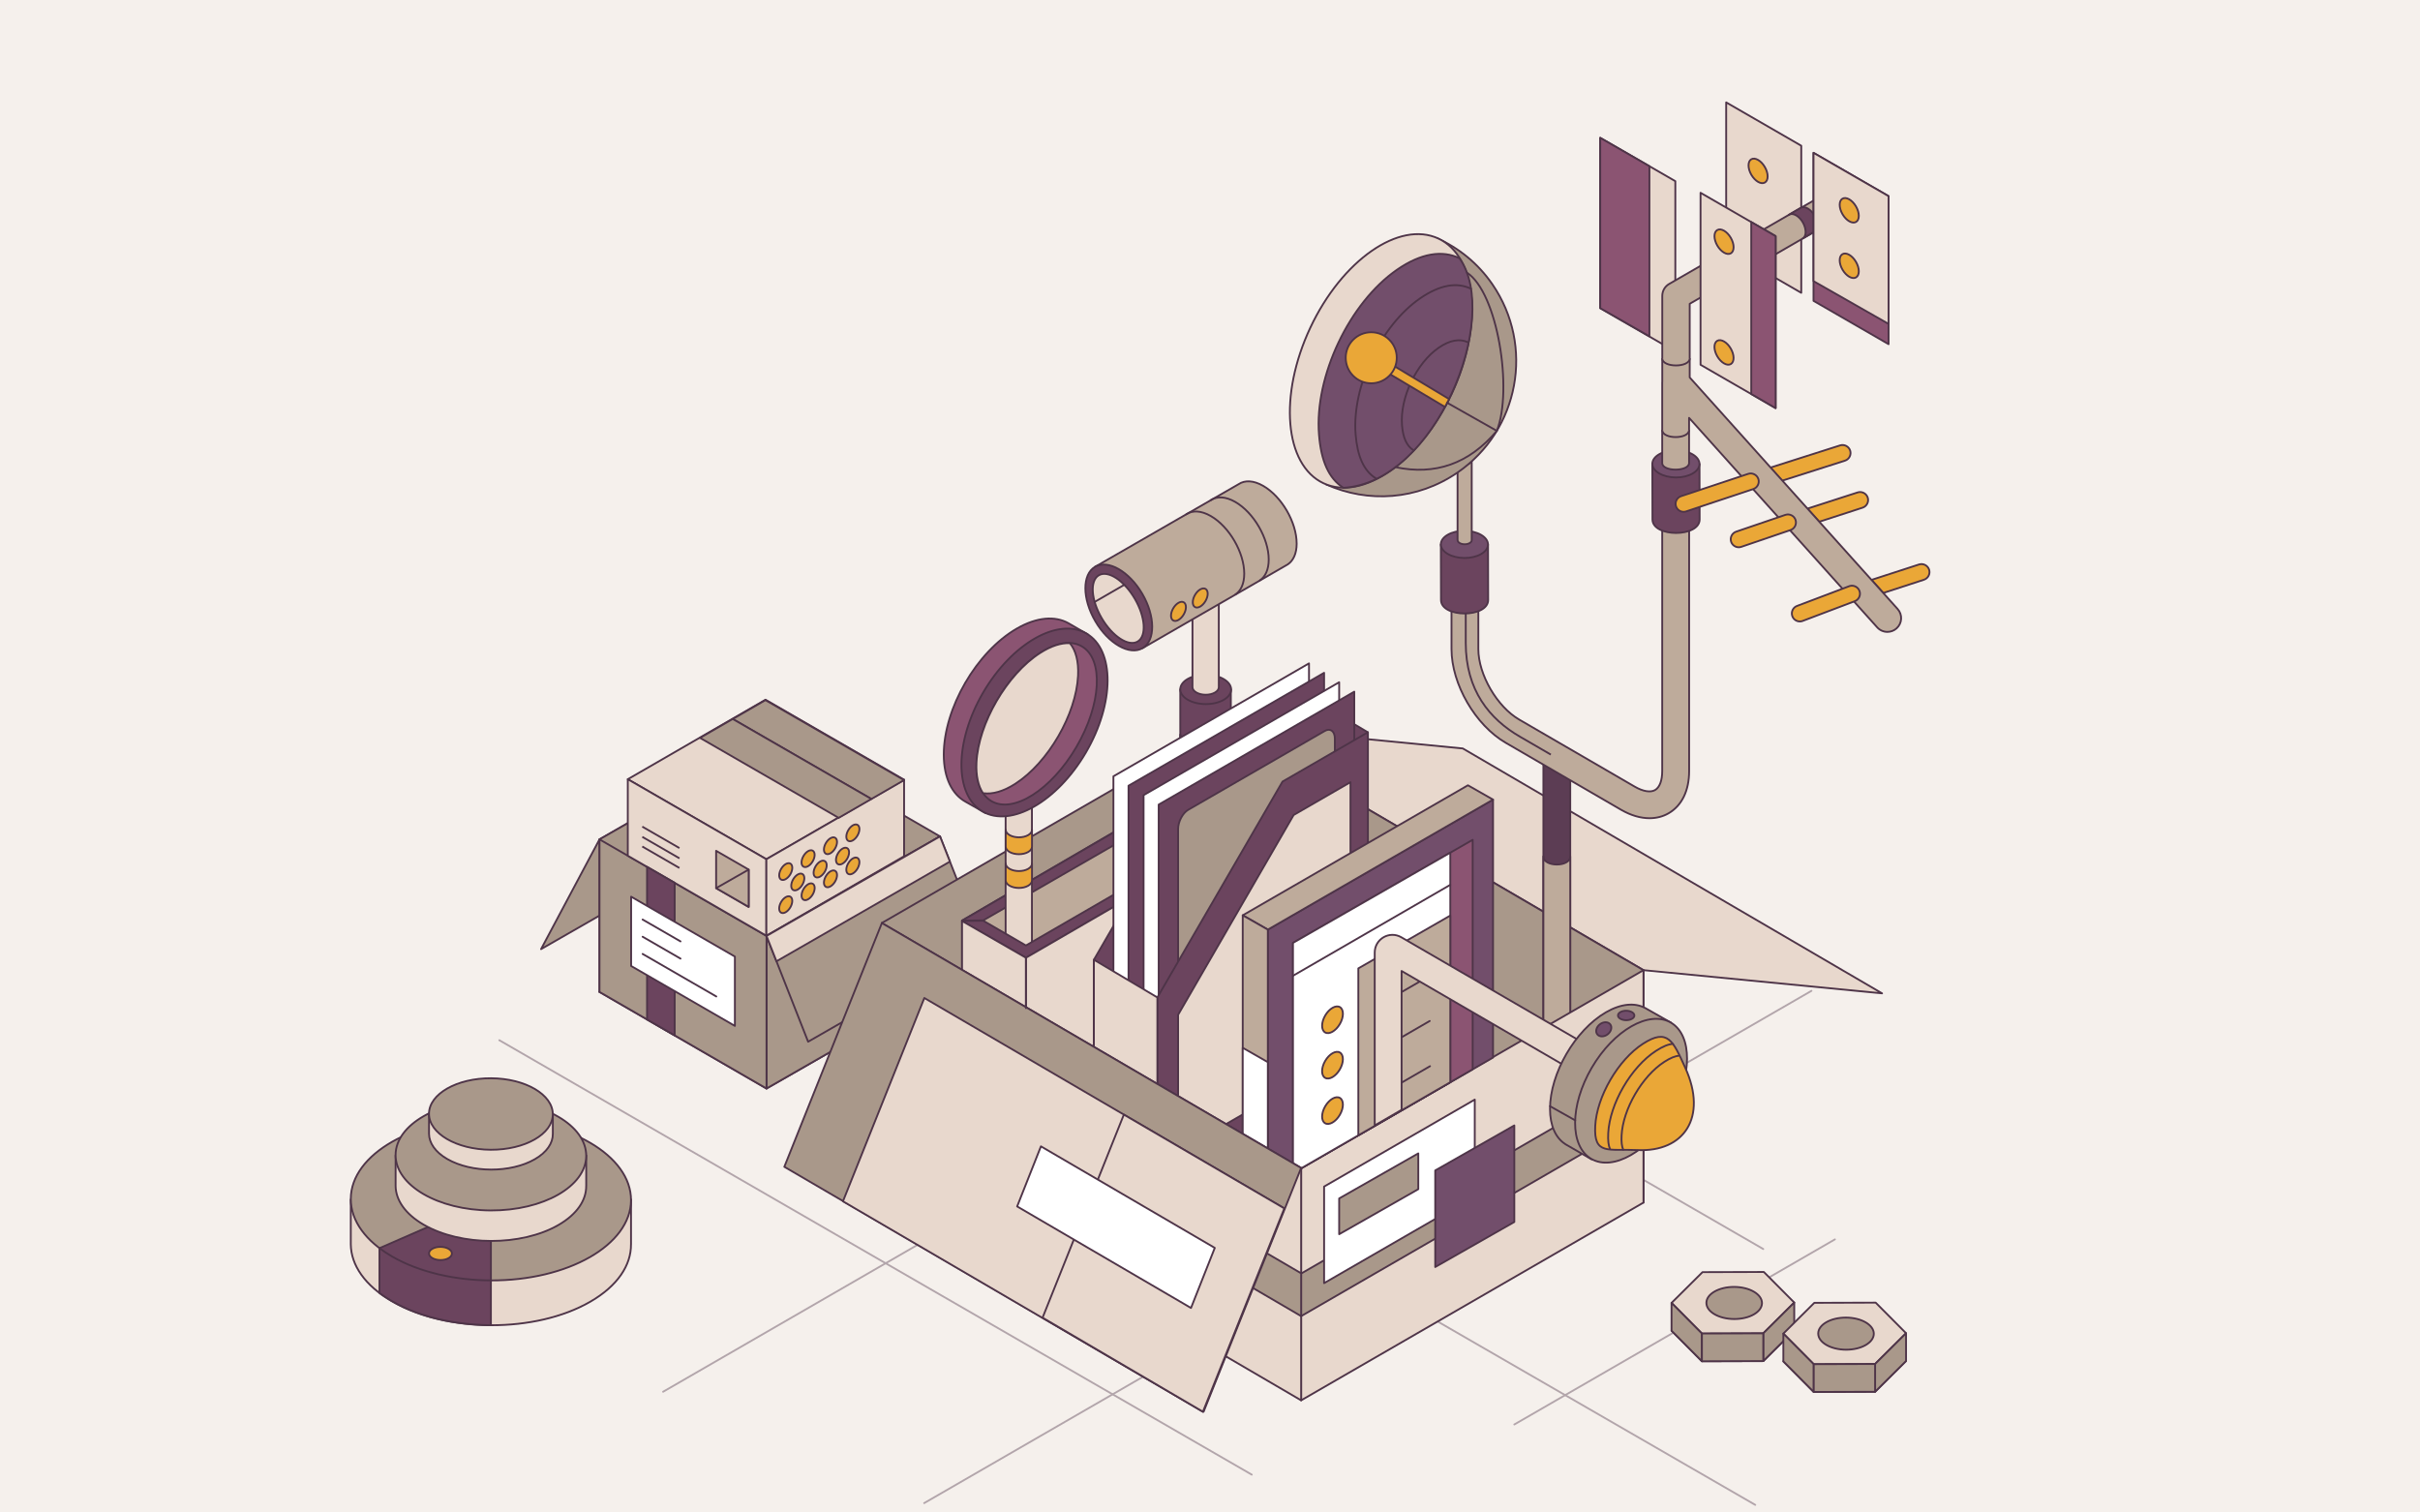 <?xml version="1.0" encoding="UTF-8"?>
<svg xmlns="http://www.w3.org/2000/svg" viewBox="0 0 880 550">
  <defs>
    <style>
      .cls-1, .cls-2, .cls-3, .cls-4, .cls-5, .cls-6, .cls-7, .cls-8, .cls-9, .cls-10, .cls-11, .cls-12, .cls-13, .cls-14 {
        stroke: #4e3448;
        stroke-linejoin: round;
        stroke-width: .67px;
      }

      .cls-1, .cls-3, .cls-4, .cls-5, .cls-6, .cls-8, .cls-9, .cls-11 {
        stroke-linecap: round;
      }

      .cls-1, .cls-13 {
        fill: none;
      }

      .cls-2 {
        fill: #beab9b;
      }

      .cls-15, .cls-8 {
        fill: #eaa737;
      }

      .cls-3 {
        fill: #412c3d;
      }

      .cls-4 {
        fill: #724e6b;
      }

      .cls-5 {
        fill: #6b445e;
      }

      .cls-16, .cls-6 {
        fill: #f5f0ec;
      }

      .cls-17, .cls-11, .cls-14 {
        fill: #a9988a;
      }

      .cls-18 {
        opacity: .4;
      }

      .cls-7 {
        fill: #e8d8cd;
      }

      .cls-9 {
        fill: #5c3d54;
      }

      .cls-10 {
        fill: #8b5472;
      }

      .cls-12 {
        fill: #fff;
      }
    </style>
  </defs>
  <g id="BG">
    <rect class="cls-16" x="-36.93" y="-33.7" width="953.85" height="617.4"/>
  </g>
  <g id="Layer_3" data-name="Layer 3">
    <g class="cls-18">
      <g>
        <line class="cls-3" x1="538.12" y1="334.62" x2="241.12" y2="506.1"/>
        <line class="cls-3" x1="658.71" y1="360.31" x2="336.06" y2="546.59"/>
        <line class="cls-3" x1="667.24" y1="450.69" x2="550.66" y2="518"/>
      </g>
      <g>
        <line class="cls-3" x1="641.18" y1="454.19" x2="461.68" y2="350.56"/>
        <line class="cls-3" x1="638.27" y1="547.23" x2="380.15" y2="398.2"/>
        <line class="cls-3" x1="455.19" y1="536.24" x2="181.56" y2="378.26"/>
      </g>
    </g>
    <polygon class="cls-11" points="281.09 269.03 218 305.23 196.75 345.14 259.84 308.93 281.09 269.03"/>
    <polygon class="cls-11" points="281.09 324.51 341.82 359.63 278.73 395.83 218 360.71 281.09 324.51"/>
    <polygon class="cls-11" points="341.82 359.63 281.09 324.51 281.09 269.03 341.82 304.15 341.82 359.63"/>
    <polygon class="cls-11" points="341.82 304.15 278.73 340.35 278.73 395.83 341.82 359.63 341.82 304.15"/>
    <polygon class="cls-11" points="281.09 269.03 218 305.23 218 360.71 281.09 324.51 281.09 269.03"/>
    <polygon class="cls-11" points="278.73 395.83 218 360.71 218 305.23 278.73 340.35 278.73 395.83"/>
    <g>
      <g>
        <polygon class="cls-7" points="278.68 312.45 228.29 283.36 278.37 254.44 328.76 283.54 278.68 312.45"/>
        <polygon class="cls-7" points="228.29 283.36 228.29 311.18 278.68 340.28 278.68 312.45 228.29 283.36"/>
        <polygon class="cls-7" points="328.76 283.54 328.76 311.37 278.68 340.28 278.68 312.45 328.76 283.54"/>
      </g>
      <g>
        <g>
          <ellipse class="cls-8" cx="285.72" cy="316.95" rx="3.36" ry="1.94" transform="translate(-132.1 403.65) rotate(-59.69)"/>
          <ellipse class="cls-8" cx="293.86" cy="312.25" rx="3.36" ry="1.94" transform="translate(-124.02 408.35) rotate(-59.69)"/>
          <ellipse class="cls-8" cx="302" cy="307.55" rx="3.36" ry="1.94" transform="translate(-115.93 413.05) rotate(-59.69)"/>
          <ellipse class="cls-8" cx="310.13" cy="302.86" rx="3.36" ry="1.94" transform="translate(-107.84 417.75) rotate(-59.69)"/>
        </g>
        <g>
          <ellipse class="cls-8" cx="285.72" cy="328.98" rx="3.36" ry="1.94" transform="translate(-142.49 409.61) rotate(-59.69)"/>
          <ellipse class="cls-8" cx="293.86" cy="324.29" rx="3.36" ry="1.94" transform="translate(-134.4 414.31) rotate(-59.69)"/>
          <ellipse class="cls-8" cx="302" cy="319.59" rx="3.36" ry="1.94" transform="translate(-126.32 419.01) rotate(-59.69)"/>
          <ellipse class="cls-8" cx="310.13" cy="314.89" rx="3.36" ry="1.94" transform="translate(-118.23 423.71) rotate(-59.69)"/>
        </g>
        <g>
          <ellipse class="cls-8" cx="290.1" cy="320.73" rx="3.36" ry="1.94" transform="translate(-133.19 409.31) rotate(-59.69)"/>
          <ellipse class="cls-8" cx="298.24" cy="316.03" rx="3.36" ry="1.94" transform="translate(-125.11 414.01) rotate(-59.69)"/>
          <ellipse class="cls-8" cx="306.38" cy="311.33" rx="3.36" ry="1.94" transform="translate(-117.02 418.7) rotate(-59.69)"/>
        </g>
      </g>
      <g>
        <line class="cls-7" x1="233.55" y1="307.82" x2="247.06" y2="315.63"/>
        <line class="cls-7" x1="233.55" y1="300.59" x2="247.06" y2="308.39"/>
        <line class="cls-7" x1="233.56" y1="304.31" x2="247.08" y2="312.12"/>
      </g>
      <g>
        <polygon class="cls-2" points="272.24 329.79 260.41 322.96 260.41 309.39 272.24 316.22 272.24 329.79"/>
        <polygon class="cls-2" points="260.41 322.96 272.24 316.22 272.24 329.79 260.41 322.96"/>
      </g>
    </g>
    <polygon class="cls-14" points="316.87 290.55 266.45 261.46 278.34 254.59 328.76 283.68 316.87 290.55"/>
    <polygon class="cls-14" points="304.97 297.41 254.55 268.32 266.44 261.45 316.86 290.54 304.97 297.41"/>
    <polygon class="cls-11" points="341.82 304.15 278.73 340.35 293.86 378.81 356.95 342.61 341.82 304.15"/>
    <polygon class="cls-7" points="684.39 361.22 531.93 272.17 445.17 263.74 597.63 352.79 684.39 361.22"/>
    <polygon class="cls-11" points="445.17 348.22 320.68 420.14 320.68 335.63 445.17 263.71 445.17 348.22"/>
    <polygon class="cls-11" points="597.63 437.31 445.17 348.26 445.17 263.75 597.63 352.8 597.63 437.31"/>
    <g>
      <polygon class="cls-7" points="655 106.48 627.7 90.71 627.7 37.23 655 52.99 655 106.48"/>
      <ellipse class="cls-8" cx="639.3" cy="62.14" rx="2.83" ry="4.9" transform="translate(56.03 331.14) rotate(-30.31)"/>
    </g>
    <g>
      <polygon class="cls-7" points="609.21 127.82 581.9 112.06 581.9 50.12 609.21 65.88 609.21 127.82"/>
      <polygon class="cls-10" points="599.79 122.31 599.79 60.44 581.9 50.12 581.9 112.06 599.79 122.31"/>
    </g>
    <g>
      <g>
        <path class="cls-7" d="m229.46,452.5h0v-16.3h-8.72c-1.82-1.56-3.92-3.05-6.32-4.43-19.96-11.52-52.22-11.58-72.05-.13-2.46,1.42-4.61,2.95-6.45,4.56h-8.36v16.16s0,.06,0,.09v.05h0c.08,7.5,5.09,15,15.03,20.73,19.96,11.52,52.22,11.58,72.05.13,9.96-5.75,14.89-13.31,14.81-20.87Z"/>
        <ellipse class="cls-11" cx="178.51" cy="436.2" rx="29.42" ry="50.95" transform="translate(-258.65 612.34) rotate(-89.69)"/>
        <g>
          <path class="cls-5" d="m178.51,481.92v-16.31s0-14.35,0-14.35v-15.06l-40.53,17.68v16.3c10.73,7.82,24.45,11.43,40.53,11.73Z"/>
          <ellipse class="cls-8" cx="160.18" cy="455.81" rx="2.4" ry="4.16" transform="translate(-296.5 613.52) rotate(-89.69)"/>
          <path class="cls-1" d="m178.67,465.61c-13.04-.02-26.09-2.92-36.07-8.68-1.68-.97-3.22-1.99-4.61-3.05"/>
        </g>
      </g>
      <g>
        <path class="cls-7" d="m213.17,431.25h0v-11.09h-5.93c-1.24-1.06-2.67-2.07-4.3-3.01-13.58-7.84-35.52-7.88-49.01-.09-1.67.97-3.13,2.01-4.39,3.1h-5.68v10.99s0,.04,0,.06v.04h0c.06,5.1,3.46,10.2,10.22,14.1,13.58,7.84,35.52,7.88,49.01.09,6.77-3.91,10.13-9.05,10.07-14.19Z"/>
        <ellipse class="cls-11" cx="178.51" cy="420.16" rx="20.01" ry="34.66" transform="translate(-242.61 596.39) rotate(-89.69)"/>
      </g>
      <g>
        <path class="cls-7" d="m201.03,412.31h0v-7.2h-3.85c-.81-.69-1.73-1.35-2.79-1.96-8.82-5.09-23.08-5.12-31.84-.06-1.09.63-2.04,1.3-2.85,2.02h-3.69v7.14s0,.03,0,.04v.02h0c.04,3.31,2.25,6.63,6.64,9.16,8.82,5.09,23.08,5.12,31.84.06,4.4-2.54,6.58-5.88,6.54-9.22Z"/>
        <ellipse class="cls-11" cx="178.51" cy="405.1" rx="13" ry="22.51" transform="translate(-227.55 581.41) rotate(-89.69)"/>
      </g>
    </g>
    <g>
      <g>
        <polygon class="cls-2" points="447.4 278.21 470.64 291.68 470.64 332.22 447.4 318.84 447.4 278.21"/>
        <polygon class="cls-2" points="447.4 277.91 447.4 318.84 349.83 375.3 349.83 334.77 447.4 277.91"/>
      </g>
      <polygon class="cls-5" points="470.64 291.68 447.4 277.99 349.83 334.77 357.55 334.68 447.4 282.92 462.51 292.06 470.64 291.68"/>
      <g>
        <g>
          <path class="cls-7" d="m375.25,277.35h-9.57v86.68h0c0,.7.48,1.41,1.41,1.95,1.87,1.08,4.9,1.09,6.77.01.94-.54,1.4-1.25,1.39-1.96h0v-86.68Z"/>
          <ellipse class="cls-5" cx="370.49" cy="277.34" rx="2.78" ry="4.81" transform="translate(91.14 646.32) rotate(-89.69)"/>
        </g>
        <path class="cls-8" d="m375.27,307.86c0,.71-.46,1.42-1.39,1.96-1.86,1.08-4.89,1.07-6.77-.01-.93-.54-1.4-1.24-1.41-1.95v-6.14c0,.7.48,1.41,1.41,1.95,1.87,1.08,4.9,1.09,6.77.01.94-.54,1.4-1.25,1.39-1.96v6.14Z"/>
        <g>
          <path class="cls-15" d="m375.27,320.13c0,.71-.46,1.42-1.39,1.96-1.86,1.08-4.89,1.07-6.77-.01-.93-.54-1.4-1.24-1.41-1.95v-6.14c0,.7.48,1.41,1.41,1.95,1.87,1.08,4.9,1.09,6.77.01.94-.54,1.4-1.25,1.39-1.96v6.14Z"/>
          <path class="cls-1" d="m375.27,320.13c0,.71-.46,1.42-1.39,1.96-1.86,1.08-4.89,1.07-6.77-.01-.93-.54-1.4-1.24-1.41-1.95v-6.14c0,.7.48,1.41,1.41,1.95,1.87,1.08,4.9,1.09,6.77.01.94-.54,1.4-1.25,1.39-1.96v6.14Z"/>
        </g>
        <g>
          <path class="cls-10" d="m394.2,232.93l1.3-2.28-7.02-4.05c-4.8-2.69-11.41-2.25-18.71,1.96-14.68,8.47-26.58,29-26.58,45.84,0,8.55,3.07,14.5,8.01,17.19l7.25,4.11,1.5-2.63c3.04-.37,6.35-1.51,9.82-3.51,14.68-8.47,26.58-29,26.58-45.84,0-4.27-.77-7.89-2.15-10.78Z"/>
          <ellipse class="cls-5" cx="376.19" cy="262.74" rx="37.47" ry="21.63" transform="translate(-40.49 454.9) rotate(-59.69)"/>
          <ellipse class="cls-10" cx="376.97" cy="263.19" rx="32.59" ry="16.74" transform="translate(-40.5 455.8) rotate(-59.69)"/>
          <path class="cls-7" d="m369.23,284.99c11.9-7.66,22.1-25.25,22.79-39.28.26-5.26-.86-9.28-2.98-11.83h0c-3.12-.15-6.82.99-10.83,3.58-12.07,7.78-22.43,25.62-23.13,39.86-.23,4.75.64,8.5,2.36,11.1l.14.02c3.27.46,7.27-.62,11.66-3.45Z"/>
        </g>
      </g>
      <g>
        <g>
          <path class="cls-5" d="m447.59,250.7h-18.4v70.74h0c.01,1.35.92,2.71,2.71,3.74,3.6,2.08,9.43,2.09,13.01.02,1.8-1.04,2.69-2.4,2.67-3.77h0v-70.74Z"/>
          <ellipse class="cls-5" cx="438.44" cy="250.7" rx="5.34" ry="9.25" transform="translate(185.37 687.77) rotate(-89.69)"/>
        </g>
        <g>
          <path class="cls-17" d="m429.19,278.77h0c.01,1.35.92,2.71,2.71,3.74,3.6,2.08,9.43,2.09,13.01.02,1.8-1.04,2.69-2.4,2.67-3.77v-11.63c.01,1.37-.88,2.73-2.67,3.77-3.58,2.07-9.41,2.06-13.01-.02-1.8-1.04-2.72-3.74-2.72-3.74v11.63Z"/>
          <path class="cls-1" d="m429.19,278.77h0c.01,1.35.92,2.71,2.71,3.74,3.6,2.08,9.43,2.09,13.01.02,1.8-1.04,2.69-2.4,2.67-3.77v-11.63c.01,1.37-.88,2.73-2.67,3.77-3.58,2.07-9.41,2.06-13.01-.02-1.8-1.04-2.72-3.74-2.72-3.74v11.63Z"/>
        </g>
        <g>
          <path class="cls-7" d="m443.2,207.69h-9.57v42.18h0c0,.7.48,1.41,1.41,1.95,1.87,1.08,4.9,1.09,6.77.01.94-.54,1.4-1.25,1.39-1.96h0v-42.18Z"/>
          <ellipse class="cls-5" cx="438.44" cy="207.68" rx="2.78" ry="4.81" transform="translate(228.38 644.99) rotate(-89.69)"/>
        </g>
        <g>
          <path class="cls-2" d="m471.51,197.64c0-7.7-5.44-17.08-12.15-20.95-3.54-2.04-6.71-2.13-8.93-.64h0s-52.21,30.06-52.21,30.06l17.32,29.54,52.27-30.14c.1-.05.19-.11.29-.17l.19-.11h0c2-1.34,3.23-3.94,3.23-7.59Z"/>
          <path class="cls-1" d="m458.12,211.06c2-1.33,3.23-3.93,3.23-7.58,0-7.7-5.44-17.08-12.15-20.95-3.54-2.04-6.71-2.13-8.93-.64"/>
          <path class="cls-1" d="m449.22,216.19c2-1.33,3.23-3.93,3.23-7.58,0-7.7-5.44-17.08-12.15-20.95-3.54-2.04-6.71-2.13-8.93-.64"/>
          <ellipse class="cls-5" cx="406.83" cy="220.9" rx="9.89" ry="17.13" transform="translate(-55.87 235.52) rotate(-30.31)"/>
          <ellipse class="cls-7" cx="406.63" cy="221.24" rx="6.97" ry="13.96" transform="translate(-56.07 235.46) rotate(-30.31)"/>
          <ellipse class="cls-8" cx="428.54" cy="222.33" rx="3.82" ry="2.21" transform="translate(20.32 480.08) rotate(-59.69)"/>
          <ellipse class="cls-8" cx="436.45" cy="217.46" rx="3.82" ry="2.21" transform="translate(28.45 484.49) rotate(-59.69)"/>
          <line class="cls-5" x1="398.06" y1="218.88" x2="408.82" y2="212.66"/>
        </g>
      </g>
      <g>
        <polygon class="cls-5" points="349.83 334.9 357.55 334.81 373.07 343.81 462.51 292.06 470.64 291.68 373.07 348.28 349.83 334.9"/>
        <g>
          <polygon class="cls-7" points="470.64 291.68 470.64 350.66 373.07 407.12 349.83 393.65 349.83 334.9 373.07 348.28 470.64 291.68"/>
          <line class="cls-5" x1="373.07" y1="348.28" x2="373.07" y2="407.04"/>
        </g>
      </g>
    </g>
    <g>
      <g>
        <g>
          <polygon class="cls-5" points="474.33 252.58 497.41 266.29 497.41 387.03 474.33 373.32 474.33 252.58"/>
          <polygon class="cls-5" points="443.29 270.5 397.78 349 397.78 417.52 474.33 373.32 474.33 252.58 443.29 270.5"/>
        </g>
        <g>
          <polygon class="cls-12" points="476 344.32 404.88 385.38 404.88 282.3 476 241.23 476 344.32"/>
          <path class="cls-5" d="m465.25,342.42l-49.62,28.65c-2.04,1.18-3.69-.07-3.69-2.79v-77.04c0-2.72,1.65-5.87,3.69-7.05l49.62-28.65c2.04-1.18,3.69.07,3.69,2.79v77.04c0,2.72-1.65,5.87-3.69,7.05Z"/>
          <g>
            <line class="cls-5" x1="420.03" y1="292.06" x2="428.91" y2="297.12"/>
            <line class="cls-5" x1="428.91" y1="286.92" x2="420.03" y2="302.25"/>
          </g>
          <g>
            <line class="cls-5" x1="450.56" y1="304.9" x2="459.45" y2="309.96"/>
            <line class="cls-5" x1="459.45" y1="299.77" x2="450.56" y2="315.1"/>
          </g>
          <ellipse class="cls-5" cx="440.73" cy="300.64" rx="6.15" ry="3.55" transform="translate(-41.25 529.39) rotate(-59.69)"/>
          <g>
            <path class="cls-5" d="m424.47,302.55v11.53c0,6.2,4.38,8.7,9.79,5.58h0s4.48-2.58,4.48-2.58"/>
            <polyline class="cls-5" points="436.26 315.67 438.73 317.08 436.26 321.36"/>
          </g>
        </g>
        <g>
          <polygon class="cls-5" points="481.49 347.74 410.37 388.81 410.37 285.72 481.49 244.66 481.49 347.74"/>
          <path class="cls-5" d="m470.74,345.85l-49.62,28.65c-2.04,1.18-3.69-.07-3.69-2.79v-77.04c0-2.72,1.65-5.87,3.69-7.05l49.62-28.65c2.04-1.18,3.69.07,3.69,2.79v77.04c0,2.72-1.65,5.87-3.69,7.05Z"/>
          <g>
            <line class="cls-5" x1="425.51" y1="295.48" x2="434.4" y2="300.55"/>
            <line class="cls-5" x1="434.4" y1="290.35" x2="425.51" y2="305.68"/>
          </g>
          <g>
            <line class="cls-5" x1="456.05" y1="308.33" x2="464.93" y2="313.39"/>
            <line class="cls-5" x1="464.93" y1="303.2" x2="456.05" y2="318.52"/>
          </g>
          <ellipse class="cls-5" cx="446.21" cy="304.07" rx="6.15" ry="3.55" transform="translate(-41.49 535.82) rotate(-59.69)"/>
          <g>
            <path class="cls-5" d="m429.95,305.98v11.53c0,6.2,4.38,8.7,9.79,5.58h0s4.48-2.58,4.48-2.58"/>
            <polyline class="cls-5" points="441.74 319.1 444.22 320.51 441.74 324.78"/>
          </g>
        </g>
        <g>
          <polygon class="cls-12" points="486.97 351.17 415.85 392.23 415.85 289.15 486.97 248.09 486.97 351.17"/>
          <path class="cls-5" d="m476.22,349.27l-49.62,28.65c-2.04,1.18-3.69-.07-3.69-2.79v-77.04c0-2.72,1.65-5.87,3.69-7.05l49.62-28.65c2.04-1.18,3.69.07,3.69,2.79v77.04c0,2.72-1.65,5.87-3.69,7.05Z"/>
          <g>
            <line class="cls-5" x1="430.99" y1="298.91" x2="439.88" y2="303.98"/>
            <line class="cls-5" x1="439.88" y1="293.78" x2="430.99" y2="309.11"/>
          </g>
          <g>
            <line class="cls-5" x1="461.53" y1="311.75" x2="470.42" y2="316.82"/>
            <line class="cls-5" x1="470.42" y1="306.62" x2="461.53" y2="321.95"/>
          </g>
          <ellipse class="cls-5" cx="451.69" cy="307.5" rx="6.15" ry="3.55" transform="translate(-41.74 542.26) rotate(-59.69)"/>
          <g>
            <path class="cls-5" d="m435.44,309.41v11.53c0,6.2,4.38,8.7,9.79,5.58h0s4.48-2.58,4.48-2.58"/>
            <polyline class="cls-5" points="447.23 322.53 449.7 323.94 447.23 328.21"/>
          </g>
        </g>
        <g>
          <polygon class="cls-5" points="492.46 354.6 421.34 395.66 421.34 292.58 492.46 251.52 492.46 354.6"/>
          <g>
            <path class="cls-17" d="m481.71,352.7l-49.62,28.65c-2.04,1.18-3.69-.07-3.69-2.79v-77.04c0-2.72,1.65-5.87,3.69-7.05l49.62-28.65c2.04-1.18,3.69.07,3.69,2.79v77.04c0,2.72-1.65,5.87-3.69,7.05Z"/>
            <path class="cls-1" d="m481.71,352.7l-49.62,28.65c-2.04,1.18-3.69-.07-3.69-2.79v-77.04c0-2.72,1.65-5.87,3.69-7.05l49.62-28.65c2.04-1.18,3.69.07,3.69,2.79v77.04c0,2.72-1.65,5.87-3.69,7.05Z"/>
          </g>
          <g>
            <line class="cls-5" x1="467.02" y1="315.18" x2="475.9" y2="320.25"/>
            <line class="cls-5" x1="475.9" y1="310.05" x2="467.02" y2="325.38"/>
          </g>
          <ellipse class="cls-5" cx="457.18" cy="310.93" rx="6.15" ry="3.55" transform="translate(-41.98 548.69) rotate(-59.69)"/>
          <polyline class="cls-5" points="452.71 325.95 455.19 327.37 452.71 331.64"/>
        </g>
        <polygon class="cls-5" points="466.37 284.21 420.86 362.71 420.86 431.22 497.41 387.03 497.41 266.29 466.37 284.21"/>
        <polygon class="cls-7" points="397.78 349 420.86 362.71 420.86 431.22 397.78 417.52 397.78 349"/>
      </g>
      <polygon class="cls-7" points="470.42 296.37 428.4 369.03 428.4 418.82 491.08 382.65 491.08 284.43 470.42 296.37"/>
    </g>
    <path class="cls-9" d="m571,416.1c0,4.43-9.77,4.43-9.77,0v-142.09h9.77v142.09Z"/>
    <path class="cls-2" d="m571,378.3c0,4.71-9.77,4.71-9.77,0v-66.89c0,3.96,9.77,3.96,9.77,0v66.89Z"/>
    <path class="cls-2" d="m604.44,188.7v91.72c0,3.42-.95,5.92-2.59,6.87-1.68.97-4.38.52-7.4-1.23l-41.99-24.38c-8.07-4.66-14.88-16.4-14.88-25.65v-30.35c0-2.7-2.19-4.88-4.88-4.88s-4.88,2.19-4.88,4.88v30.35c0,12.73,8.68,27.71,19.77,34.11l41.99,24.38c3.47,2,6.99,3.02,10.25,3.02,2.5,0,4.85-.59,6.92-1.79,4.82-2.78,7.48-8.23,7.48-15.33v-91.44"/>
    <path class="cls-13" d="m533,221.79v12.02c0,17.21,8.68,27.71,19.77,34.11l11.17,6.48"/>
    <g>
      <g>
        <path class="cls-5" d="m541.15,218.16c0,6.57-17.15,6.57-17.15,0l-.05-20.2,17.15.05.05,20.16Z"/>
        <ellipse class="cls-4" cx="532.52" cy="197.96" rx="4.94" ry="8.57" transform="translate(331.68 729.41) rotate(-89.69)"/>
        <g>
          <path class="cls-2" d="m535.17,196.36h0v-29.11h-5.15v29.11h.02c-.03.4.21.8.75,1.12,1.01.58,2.64.58,3.63,0,.54-.31.79-.72.73-1.13l.02.02Z"/>
          <ellipse class="cls-4" cx="532.6" cy="167.36" rx="1.48" ry="2.57" transform="translate(362.37 699.04) rotate(-89.69)"/>
        </g>
        <g>
          <g>
            <path class="cls-11" d="m522.37,86.53c7.98,3.56,15.01,9.13,20.32,16.86,15.39,22.39,9.74,53.02-12.65,68.42-14.68,10.11-32.64,11.15-47.79,4.35"/>
            <ellipse class="cls-7" cx="502.16" cy="131.24" rx="49.15" ry="28.38" transform="translate(169.81 529.9) rotate(-64.83)"/>
            <path class="cls-4" d="m488.51,177.39c-5.36-3.42-8.12-9.76-8.88-19.39-1.68-21.17,11.07-48.01,28.45-59.97,8.69-5.99,16.42-7.14,22.65-4.12,15.27,21.49-8.65,81.55-42.22,83.48Z"/>
            <path class="cls-1" d="m500.28,173.94c-4.42-2.82-6.69-8.05-7.33-15.99-1.38-17.46,9.13-39.6,23.46-49.46,7.17-4.94,13.38-5.97,18.51-3.48"/>
            <path class="cls-1" d="m514,163.74c-2.52-1.61-3.82-4.59-4.18-9.12-.79-9.95,5.2-22.57,13.37-28.19,4.09-2.81,7.72-3.36,10.65-1.94"/>
          </g>
          <g>
            <polygon class="cls-8" points="525.44 147.98 499.73 132.66 501.48 129.82 526.96 145.12 525.44 147.98"/>
            <circle class="cls-8" cx="498.63" cy="130.1" r="9.28"/>
          </g>
        </g>
      </g>
      <path class="cls-1" d="m533.44,99.15c11.15,7.23,16.77,42.63,10.86,57.52l-18.06-10.21"/>
      <path class="cls-1" d="m544.31,156.67c-10.15,12.03-22.49,16.24-36.85,13.21"/>
    </g>
    <path class="cls-5" d="m618.05,188.88c0,6.57-17.15,6.57-17.15,0l-.05-20.2,17.15.05.05,20.16Z"/>
    <ellipse class="cls-4" cx="609.42" cy="168.68" rx="4.94" ry="8.57" transform="translate(437.45 777.18) rotate(-89.69)"/>
    <path class="cls-8" d="m643.73,170.05l25.4-8.09c1.53-.48,3.17.37,3.66,1.9.48,1.53-.37,3.17-1.9,3.66l-22.88,7.29-4.28-4.76Z"/>
    <path class="cls-8" d="m657.26,184.96l18.26-5.9c1.53-.48,3.17.37,3.66,1.9.48,1.53-.37,3.17-1.9,3.66l-15.74,5.11-4.28-4.76Z"/>
    <path class="cls-8" d="m680.55,210.87l17.29-5.61c1.53-.48,3.17.37,3.66,1.9.48,1.53-.37,3.17-1.9,3.66l-14.77,4.81-4.28-4.76Z"/>
    <path class="cls-2" d="m614.44,137.25v-26.78l59.84-34.55c2.39-1.38,3.21-4.43,1.83-6.82s-4.43-3.21-6.82-1.83l-62.33,35.99c-1.55.89-2.5,2.54-2.5,4.33v31.13c0,.11-.02.22-.02.34v29.32c.01,3.21,9.78,3.18,9.77-.03v-16.4l68.4,76.17c.99,1.1,2.35,1.66,3.72,1.66,1.19,0,2.38-.42,3.34-1.28,2.05-1.84,2.22-5,.38-7.05l-75.6-84.19Z"/>
    <path class="cls-8" d="m612.23,186.12c-1.24,0-2.39-.8-2.78-2.04-.48-1.53.37-3.17,1.9-3.66l24.4-8.12c1.53-.48,3.17.37,3.66,1.9.48,1.53-.37,3.17-1.9,3.66l-24.4,8.12c-.29.09-.59.14-.88.14Z"/>
    <path class="cls-8" d="m632.27,199.01c-1.24,0-2.39-.8-2.78-2.04-.48-1.53.37-3.17,1.9-3.66l17.89-6.1c1.53-.48,3.17.37,3.66,1.9.48,1.53-.37,3.17-1.9,3.66l-17.89,6.1c-.29.09-.59.14-.88.14Z"/>
    <path class="cls-8" d="m654.49,225.99c-1.24,0-2.39-.8-2.78-2.04-.48-1.53.37-3.17,1.9-3.66l18.95-7.17c1.53-.48,3.17.37,3.66,1.9.48,1.53-.37,3.17-1.9,3.66l-18.95,7.17c-.29.09-.59.14-.88.14Z"/>
    <path class="cls-5" d="m650.47,78.13c.66-.45,1.61-.42,2.66.18,1.99,1.15,3.46,3.81,3.46,6.09,0,1.12-.39,1.91-1.01,2.29l4.25-2.49c.63-.38,1.01-1.17,1.01-2.29,0-2.28-1.47-4.95-3.46-6.09-1.06-.61-2.01-.64-2.66-.18l-4.25,2.49Z"/>
    <path class="cls-2" d="m604.44,156.34c0,3.47,9.77,3.47,9.77,0"/>
    <path class="cls-2" d="m604.44,130.29c0,3.47,10.01,3.47,10.01,0"/>
    <g>
      <g>
        <polygon class="cls-7" points="645.68 148.41 618.38 132.65 618.38 70.1 645.68 85.87 645.68 148.41"/>
        <polygon class="cls-10" points="645.68 148.41 645.68 85.87 636.82 80.75 636.82 143.27 645.68 148.41"/>
      </g>
      <ellipse class="cls-8" cx="626.92" cy="128.15" rx="2.83" ry="4.9" transform="translate(21.02 333.92) rotate(-30.31)"/>
      <ellipse class="cls-8" cx="626.92" cy="87.88" rx="2.83" ry="4.9" transform="translate(41.35 328.41) rotate(-30.31)"/>
    </g>
    <g>
      <polygon class="cls-10" points="686.76 125.16 659.46 109.4 659.46 55.57 686.76 71.33 686.76 125.16"/>
      <polygon class="cls-7" points="686.76 117.79 659.46 102.23 659.46 55.57 686.76 71.33 686.76 117.79"/>
      <ellipse class="cls-8" cx="672.45" cy="76.47" rx="2.83" ry="4.9" transform="translate(53.33 349.83) rotate(-30.31)"/>
      <ellipse class="cls-8" cx="672.45" cy="96.64" rx="2.83" ry="4.9" transform="translate(43.15 352.59) rotate(-30.31)"/>
    </g>
    <g>
      <polygon class="cls-6" points="652.45 483.75 641.4 472.63 619.09 472.7 607.83 483.89 618.88 495.01 641.19 494.94 652.45 483.75"/>
      <polygon class="cls-7" points="652.45 473.66 641.4 462.54 619.09 462.6 607.83 473.79 618.88 484.92 641.19 484.85 652.45 473.66"/>
      <polygon class="cls-11" points="607.83 473.79 607.83 483.89 618.88 495.01 618.88 484.92 607.83 473.79"/>
      <polygon class="cls-11" points="641.19 484.85 641.19 494.94 652.45 483.75 652.45 473.66 641.19 484.85"/>
      <polygon class="cls-11" points="618.88 484.92 641.19 484.85 641.19 494.94 618.88 495.01 618.88 484.92"/>
      <ellipse class="cls-11" cx="630.62" cy="473.82" rx="5.84" ry="10.11" transform="translate(153.39 1101.86) rotate(-89.69)"/>
    </g>
    <g>
      <polygon class="cls-6" points="693.11 494.91 682.06 483.79 659.75 483.85 648.49 495.04 659.54 506.17 681.85 506.1 693.11 494.91"/>
      <polygon class="cls-7" points="693.11 484.81 682.06 473.69 659.75 473.76 648.49 484.95 659.54 496.07 681.85 496 693.11 484.81"/>
      <polygon class="cls-11" points="648.49 484.95 648.49 495.04 659.54 506.17 659.54 496.07 648.49 484.95"/>
      <polygon class="cls-11" points="681.85 496 681.85 506.1 693.11 494.91 693.11 484.81 681.85 496"/>
      <polygon class="cls-11" points="659.54 496.07 681.85 496 681.85 506.1 659.54 506.17 659.54 496.07"/>
      <ellipse class="cls-11" cx="671.28" cy="484.97" rx="5.84" ry="10.11" transform="translate(182.68 1153.61) rotate(-89.69)"/>
    </g>
    <polygon class="cls-7" points="597.63 437.31 473.14 509.22 473.14 424.71 597.63 352.79 597.63 437.31"/>
    <g>
      <g>
        <g>
          <polygon class="cls-4" points="542.92 384.57 461.03 431.85 461.03 338.05 542.92 290.77 542.92 384.57"/>
          <polygon class="cls-2" points="533.79 285.56 542.92 290.77 461.03 338.05 451.9 332.84 533.79 285.56"/>
          <polygon class="cls-2" points="451.9 332.84 461.03 338.05 461.03 431.85 451.9 426.34 451.9 332.84"/>
        </g>
        <polygon class="cls-10" points="535.52 388.84 470.17 426.57 470.17 342.88 535.52 305.39 535.52 388.84"/>
        <polygon class="cls-12" points="527.38 393.54 470.17 426.57 470.17 342.88 527.38 310.06 527.38 393.54"/>
        <ellipse class="cls-8" cx="484.55" cy="370.84" rx="5.33" ry="3.08" transform="translate(-80.14 601.99) rotate(-59.69)"/>
        <ellipse class="cls-8" cx="484.55" cy="387.35" rx="5.33" ry="3.08" transform="translate(-94.4 610.17) rotate(-59.69)"/>
        <ellipse class="cls-8" cx="484.55" cy="403.86" rx="5.33" ry="3.08" transform="translate(-108.65 618.35) rotate(-59.69)"/>
        <polygon class="cls-12" points="461.03 431.85 451.9 426.34 451.9 381.02 461.03 386.24 461.03 431.85"/>
      </g>
      <polygon class="cls-2" points="493.94 352.14 493.94 412.85 527.38 393.54 527.38 332.93 493.94 352.14"/>
      <line class="cls-4" x1="501.97" y1="398.13" x2="520.01" y2="387.71"/>
      <line class="cls-4" x1="502.17" y1="381.52" x2="519.9" y2="371.27"/>
      <line class="cls-4" x1="502.17" y1="365.08" x2="519.9" y2="354.83"/>
      <line class="cls-4" x1="527.38" y1="321.76" x2="470.17" y2="354.83"/>
    </g>
    <polygon class="cls-7" points="473.14 509.22 320.68 420.17 320.68 335.66 473.14 424.71 473.14 509.22"/>
    <g>
      <polygon class="cls-11" points="606.13 401.75 473.14 478.6 473.14 463.11 606.13 386.26 606.13 401.75"/>
      <polygon class="cls-11" points="473.14 478.6 320.68 389.54 320.68 373.97 473.14 463.02 473.14 478.6"/>
    </g>
    <polygon class="cls-11" points="437.67 513.36 285.21 424.3 320.68 335.66 473.14 424.71 437.67 513.36"/>
    <path class="cls-7" d="m581.28,382.45l-71.72-41.63c-4.29-2.48-9.66.62-9.66,5.58v62.85l9.77-5.67v-50.49l66.35,38.52,5.26-9.16Z"/>
    <g>
      <path class="cls-11" d="m607.64,371.88l-9.48-5.38v.02c-3.67-1.96-8.66-1.59-14.17,1.59-11.24,6.49-20.35,22.21-20.35,35.11,0,6.19,2.1,10.6,5.53,12.8v.02s.41.24.41.24c.01,0,.02.01.04.02l9.17,5.3,3.38-5.82c.6-.29,1.21-.6,1.82-.96,11.24-6.49,20.35-22.21,20.35-35.11,0-.7-.03-1.37-.08-2.02l3.38-5.82Z"/>
      <ellipse class="cls-11" cx="593.13" cy="396.65" rx="28.69" ry="16.57" transform="translate(-48.65 708.51) rotate(-59.69)"/>
      <path class="cls-8" d="m612.83,388.3c8.19,18.05-.51,30.69-17.36,29.91-10.75-.5-15.93,1.93-15.39-8.74.54-10.67,8.31-24.06,17.36-29.91,9.04-5.84,10.97-.99,15.39,8.74Z"/>
      <path class="cls-8" d="m585.47,417.85c-.58-1.28-.8-3.13-.66-5.8.54-10.67,8.31-24.06,17.36-29.91,2.55-1.65,4.53-2.45,6.17-2.52"/>
      <path class="cls-8" d="m590.26,418.05c-.52-1.14-.71-2.8-.59-5.18.49-9.53,7.43-21.49,15.5-26.72,2.28-1.47,4.05-2.18,5.51-2.25"/>
      <line class="cls-4" x1="563.64" y1="402.26" x2="572.79" y2="407.4"/>
      <ellipse class="cls-4" cx="591.34" cy="369.27" rx="1.72" ry="2.98" transform="translate(218.87 958.6) rotate(-89.69)"/>
      <ellipse class="cls-4" cx="583.18" cy="374.28" rx="2.98" ry="2.31" transform="translate(-107.54 429.85) rotate(-37.29)"/>
    </g>
    <polygon class="cls-12" points="536.28 434.96 481.49 466.6 481.49 431.48 536.28 399.85 536.28 434.96"/>
    <polygon class="cls-4" points="550.66 444.36 521.9 460.74 521.9 425.62 550.66 409.25 550.66 444.36"/>
    <polygon class="cls-11" points="515.74 432.43 486.97 448.81 486.97 435.8 515.74 419.42 515.74 432.43"/>
    <polygon class="cls-7" points="437.43 513.36 306.53 436.85 336.12 362.91 467.02 439.42 437.43 513.36"/>
    <polygon class="cls-5" points="245.34 376.52 235.29 370.72 235.29 315.23 245.34 321.03 245.34 376.52"/>
    <polygon class="cls-12" points="267.23 373.06 229.5 351.27 229.5 326.07 267.23 347.85 267.23 373.06"/>
    <g>
      <line class="cls-11" x1="233.68" y1="334.38" x2="247.46" y2="342.33"/>
      <line class="cls-11" x1="233.68" y1="340.63" x2="247.46" y2="348.59"/>
      <line class="cls-11" x1="233.68" y1="346.89" x2="260.47" y2="362.36"/>
    </g>
    <polygon class="cls-7" points="345.42 313.31 282.36 349.56 278.73 340.35 341.82 304.15 345.42 313.31"/>
    <line class="cls-4" x1="373.07" y1="348.37" x2="373.07" y2="366.6"/>
    <polygon class="cls-7" points="437.43 513.36 379.12 479.16 408.67 405.32 467.02 439.42 437.43 513.36"/>
    <polygon class="cls-12" points="433.09 475.63 369.87 438.71 378.52 416.86 441.74 453.78 433.09 475.63"/>
  </g>
</svg>